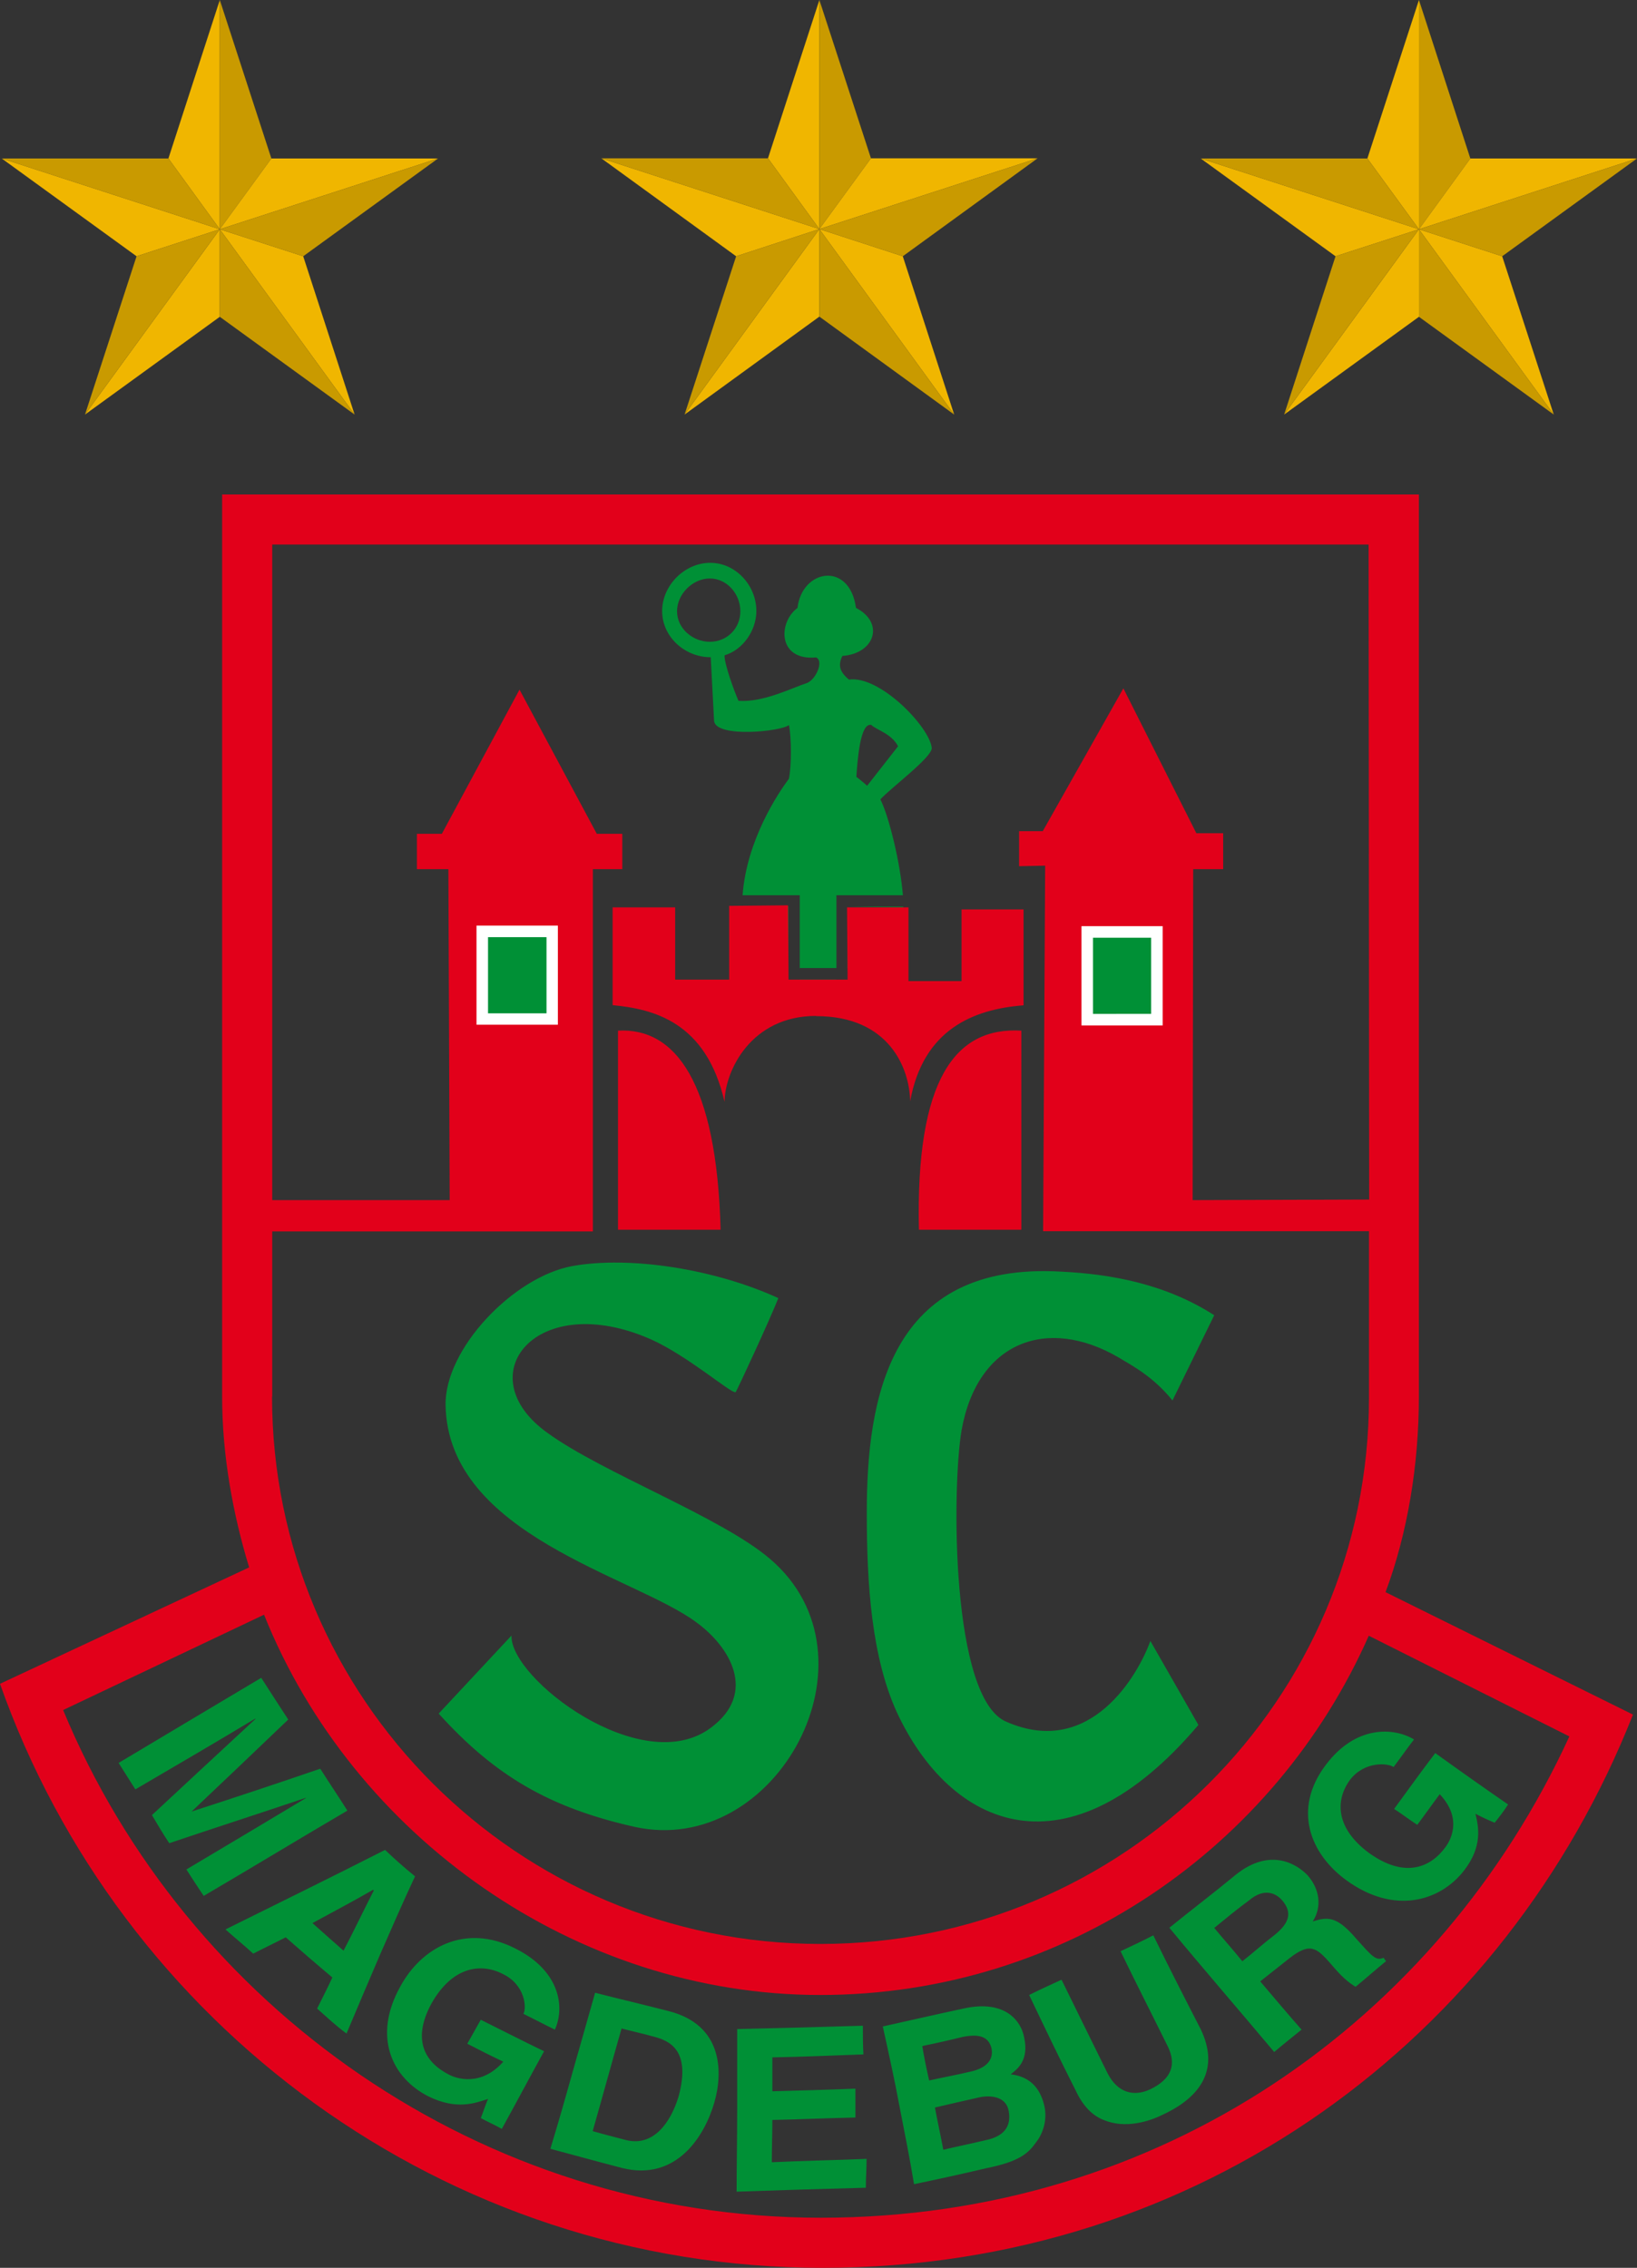 <?xml version="1.0" encoding="UTF-8" standalone="no"?>
<svg
   id="Ebene_1"
   data-name="Ebene 1"
   viewBox="0 0 615.401 852.391"
   version="1.1"
   width="615.401"
   height="852.391"
   xmlns="http://www.w3.org/2000/svg"
   xmlns:svg="http://www.w3.org/2000/svg">
  <rect x="0" y="0" width="615.401" height="852.391" fill="#333333" stroke="none"/>
  <defs
     id="defs10">
    <style
       id="style2">
      .cls-1 {
        fill: #f0b600;
      }

      .cls-2 {
        fill: #fff;
      }

      .cls-2, .cls-3, .cls-4 {
        fill-rule: evenodd;
      }

      .cls-5 {
        fill: #c99a00;
      }

      .cls-6, .cls-7, .cls-8 {
        fill: none;
      }

      .cls-7 {
        clip-path: url(#clippath);
      }

      .cls-3 {
        fill: #009036;
      }

      .cls-4 {
        fill: #e2001a;
      }

      .cls-8 {
        clip-path: url(#clippath-1);
      }
    </style>
    <clipPath
       id="clippath">
      <rect
         class="cls-6"
         y="0"
         width="92.46"
         height="129.47"
         id="rect4"
         x="0" />
    </clipPath>
    <clipPath
       id="clippath-1">
      <rect
         class="cls-6"
         x="0.18"
         y="30.6"
         width="92.32"
         height="98.86"
         id="rect7" />
    </clipPath>
  </defs>
  <g
     class="cls-7"
     clip-path="url(#clippath)"
     id="g85"
     transform="matrix(7,0,0,7,-17.5,-41.089)">
    <polygon
       class="cls-1"
       points="14.03,12.31 14.03,0 11.27,8.51 "
       id="polygon12"
       transform="translate(0.274,5.87)" />
    <polygon
       class="cls-5"
       points="16.8,8.51 14.03,0 14.03,12.31 "
       id="polygon14"
       transform="translate(0.274,5.87)" />
    <polygon
       class="cls-1"
       points="2.32,8.51 9.56,13.76 14.03,12.31 "
       id="polygon16"
       transform="translate(0.274,5.87)" />
    <polygon
       class="cls-5"
       points="11.27,8.51 2.32,8.51 14.03,12.31 "
       id="polygon18"
       transform="translate(0.274,5.87)" />
    <polygon
       class="cls-1"
       points="14.03,12.31 6.79,22.26 14.03,17.01 "
       id="polygon20"
       transform="translate(0.274,5.87)" />
    <polygon
       class="cls-5"
       points="14.03,12.31 9.56,13.76 6.79,22.26 "
       id="polygon22"
       transform="translate(0.274,5.87)" />
    <polygon
       class="cls-1"
       points="14.03,12.31 21.27,22.26 18.51,13.76 "
       id="polygon24"
       transform="translate(0.274,5.87)" />
    <polygon
       class="cls-5"
       points="14.03,12.31 14.03,17.01 21.27,22.26 "
       id="polygon26"
       transform="translate(0.274,5.87)" />
    <polygon
       class="cls-1"
       points="16.8,8.51 14.03,12.31 25.75,8.51 "
       id="polygon28"
       transform="translate(0.274,5.87)" />
    <polygon
       class="cls-5"
       points="25.75,8.51 14.03,12.31 18.51,13.76 "
       id="polygon30"
       transform="translate(0.274,5.87)" />
    <polygon
       class="cls-1"
       points="78.43,12.31 78.43,0 75.66,8.51 "
       id="polygon32"
       transform="translate(0.274,5.87)" />
    <polygon
       class="cls-5"
       points="81.19,8.51 78.43,0 78.43,12.31 "
       id="polygon34"
       transform="translate(0.274,5.87)" />
    <polygon
       class="cls-1"
       points="66.71,8.51 73.95,13.76 78.43,12.31 "
       id="polygon36"
       transform="translate(0.274,5.87)" />
    <polygon
       class="cls-5"
       points="75.66,8.51 66.71,8.51 78.43,12.31 "
       id="polygon38"
       transform="translate(0.274,5.87)" />
    <polygon
       class="cls-1"
       points="78.43,12.31 71.19,22.26 78.43,17.01 "
       id="polygon40"
       transform="translate(0.274,5.87)" />
    <polygon
       class="cls-5"
       points="78.43,12.31 73.95,13.76 71.19,22.26 "
       id="polygon42"
       transform="translate(0.274,5.87)" />
    <polygon
       class="cls-1"
       points="78.43,12.31 85.67,22.26 82.9,13.76 "
       id="polygon44"
       transform="translate(0.274,5.87)" />
    <polygon
       class="cls-5"
       points="78.43,12.31 78.43,17.01 85.67,22.26 "
       id="polygon46"
       transform="translate(0.274,5.87)" />
    <polygon
       class="cls-1"
       points="81.19,8.51 78.43,12.31 90.14,8.51 "
       id="polygon48"
       transform="translate(0.274,5.87)" />
    <polygon
       class="cls-5"
       points="90.14,8.51 78.43,12.31 82.9,13.76 "
       id="polygon50"
       transform="translate(0.274,5.87)" />
    <polygon
       class="cls-1"
       points="46.23,12.3 46.23,0 43.47,8.5 "
       id="polygon52"
       transform="translate(0.274,5.87)" />
    <polygon
       class="cls-5"
       points="49,8.5 46.23,0 46.23,12.3 "
       id="polygon54"
       transform="translate(0.274,5.87)" />
    <polygon
       class="cls-1"
       points="34.52,8.5 41.76,13.76 46.23,12.3 "
       id="polygon56"
       transform="translate(0.274,5.87)" />
    <polygon
       class="cls-5"
       points="43.47,8.5 34.52,8.5 46.23,12.3 "
       id="polygon58"
       transform="translate(0.274,5.87)" />
    <polygon
       class="cls-1"
       points="46.23,12.3 38.99,22.26 46.23,17 "
       id="polygon60"
       transform="translate(0.274,5.87)" />
    <polygon
       class="cls-5"
       points="46.23,12.3 41.76,13.76 38.99,22.26 "
       id="polygon62"
       transform="translate(0.274,5.87)" />
    <polygon
       class="cls-1"
       points="46.23,12.3 53.47,22.26 50.71,13.76 "
       id="polygon64"
       transform="translate(0.274,5.87)" />
    <polygon
       class="cls-5"
       points="46.23,12.3 46.23,17 53.47,22.26 "
       id="polygon66"
       transform="translate(0.274,5.87)" />
    <polygon
       class="cls-1"
       points="49,8.5 46.23,12.3 57.95,8.5 "
       id="polygon68"
       transform="translate(0.274,5.87)" />
    <polygon
       class="cls-5"
       points="57.95,8.5 46.23,12.3 50.71,13.76 "
       id="polygon70"
       transform="translate(0.274,5.87)" />
    <g
       id="layer1">
      <g
         id="g3279">
        <g
           class="cls-8"
           clip-path="url(#clippath-1)"
           id="g81">
          <g
             id="g3281">
            <g
               id="g3287">
              <path
                 id="path3289"
                 class="cls-3"
                 d="m 65.47,81.07 c -1.03,-1.28 -2.16,-1.87 -2.91,-2.32 -3.82,-2.22 -7.57,-0.85 -8.42,3.92 -0.52,3.09 -0.58,14.41 2.41,15.65 4.54,1.99 7.1,-2.58 7.73,-4.34 l 2.58,4.51 c -7.05,8.31 -13.3,5.54 -16.2,-0.69 -1.34,-2.96 -1.61,-6.78 -1.61,-10.69 0,-6.09 1.17,-13.51 10.45,-12.96 2.67,0.13 5.6,0.66 8.21,2.34 l -2.24,4.57 z M 42,80.62 c -0.21,0.1 -2.54,-1.93 -4.51,-2.82 -6.18,-2.75 -9.93,1.93 -5.57,5.02 2.95,2.14 9.31,4.51 11.93,6.75 6.2,5.28 0.35,16.08 -7.28,14.39 -4.57,-1.03 -7.5,-2.75 -10.51,-6.08 l 3.91,-4.19 c -0.1,2.3 7.02,7.74 10.72,4.94 2.48,-1.85 1.04,-4.33 -0.82,-5.67 -3.33,-2.46 -13.3,-4.67 -13.44,-11.62 -0.07,-3.03 3.64,-6.91 6.81,-7.49 3.06,-0.55 7.6,0.14 11.06,1.72 -0.37,0.97 -2.24,5.02 -2.3,5.06 m 36.61,23.23 c 0.42,-0.56 0.79,-1.09 1.21,-1.65 1.27,1.34 0.54,2.54 0.3,2.85 -0.75,1.03 -2.12,1.72 -4.09,0.31 -1.82,-1.34 -1.82,-2.85 -1.03,-3.93 0.79,-1.03 2.06,-0.9 2.34,-0.69 0.37,-0.48 0.72,-1 1.1,-1.48 -1.07,-0.65 -3.13,-0.79 -4.75,1.38 -1.79,2.38 -0.82,4.78 1.13,6.19 2.51,1.82 4.99,1.17 6.32,-0.55 1,-1.31 0.76,-2.34 0.6,-3.03 0.34,0.18 0.69,0.34 1.03,0.48 0.24,-0.3 0.51,-0.64 0.72,-0.98 -1.3,-0.9 -2.61,-1.82 -3.91,-2.76 -0.76,1 -1.48,2 -2.21,3 0.42,0.27 0.82,0.58 1.24,0.85 m -9.39,7.33 c -0.51,-0.63 -1.03,-1.21 -1.51,-1.79 0.63,-0.51 1.21,-1 1.87,-1.48 0.85,-0.72 1.48,-0.35 1.78,0 0.55,0.65 0.39,1.21 -0.4,1.85 -0.59,0.45 -1.13,0.94 -1.73,1.41 m 1.69,4.89 c 0.49,-0.42 0.97,-0.79 1.48,-1.21 -0.75,-0.85 -1.48,-1.72 -2.22,-2.59 0.51,-0.4 1.03,-0.82 1.54,-1.22 1.14,-0.9 1.48,-0.6 2.27,0.3 0.58,0.69 0.92,0.97 1.31,1.21 0.55,-0.45 1.09,-0.93 1.64,-1.38 -0.03,-0.04 -0.1,-0.1 -0.13,-0.18 -0.42,0.18 -0.61,-0.06 -1.48,-1.03 -1.06,-1.24 -1.55,-1.16 -2.33,-0.92 0.51,-0.79 0.37,-1.75 -0.28,-2.48 -0.52,-0.55 -1.96,-1.54 -3.85,-0.03 -1.16,0.96 -2.4,1.9 -3.57,2.85 1.85,2.24 3.75,4.43 5.63,6.67 m -6.5,-6.26 c -0.58,0.3 -1.17,0.58 -1.75,0.85 0.83,1.72 1.69,3.4 2.54,5.12 0.45,0.93 0.24,1.73 -0.96,2.3 -0.84,0.39 -1.72,0.21 -2.27,-0.85 -0.84,-1.69 -1.66,-3.37 -2.48,-5.04 -0.58,0.27 -1.17,0.53 -1.74,0.82 0.82,1.72 1.64,3.43 2.51,5.15 0.37,0.79 0.88,1.34 1.54,1.58 1.13,0.45 2.38,0.07 3.14,-0.31 2.12,-0.99 3.01,-2.51 2.03,-4.57 -0.87,-1.69 -1.73,-3.37 -2.55,-5.05 m -12.41,5.94 c 0.69,-0.14 1.45,-0.31 2.13,-0.48 0.85,-0.18 1.43,-0.07 1.59,0.61 0.13,0.69 -0.39,1.08 -1.11,1.24 -0.76,0.18 -1.48,0.31 -2.24,0.48 -0.14,-0.61 -0.27,-1.24 -0.37,-1.85 m 0.69,3.3 c 0.79,-0.18 1.58,-0.37 2.4,-0.55 0.66,-0.13 1.42,0 1.55,0.73 0.16,0.85 -0.27,1.37 -1.21,1.57 -0.76,0.18 -1.54,0.34 -2.3,0.52 -0.14,-0.76 -0.31,-1.51 -0.45,-2.27 m -1.13,4.12 c 1.3,-0.27 2.58,-0.55 3.85,-0.85 1.85,-0.37 2.3,-0.82 2.72,-1.41 0.4,-0.51 0.58,-1.23 0.45,-1.88 -0.18,-0.86 -0.66,-1.63 -1.82,-1.76 0.34,-0.27 1,-0.74 0.72,-1.99 -0.16,-0.86 -1,-2.03 -3.22,-1.55 -1.45,0.31 -2.93,0.65 -4.37,0.97 0.31,1.4 0.63,2.85 0.89,4.25 0.27,1.4 0.56,2.82 0.79,4.23 m -2.75,-8.52 c -2.24,0.07 -4.51,0.13 -6.75,0.18 v 4.36 c 0,1.48 -0.03,2.93 -0.03,4.37 2.3,-0.08 4.61,-0.15 6.94,-0.21 0,-0.52 0.04,-1.03 0.04,-1.55 -1.69,0.07 -3.41,0.1 -5.09,0.18 0,-0.76 0.03,-1.52 0.03,-2.27 1.48,-0.03 2.96,-0.1 4.46,-0.13 v -1.55 c -1.51,0.06 -2.98,0.1 -4.46,0.14 v -1.82 c 1.61,-0.03 3.24,-0.1 4.89,-0.16 -0.03,-0.49 -0.03,-1 -0.03,-1.52 m -12.96,0.13 c 0.58,0.15 1.17,0.28 1.78,0.45 0.76,0.21 1.97,0.69 1.28,3.21 -0.42,1.38 -1.34,2.7 -2.82,2.33 -0.63,-0.17 -1.21,-0.31 -1.79,-0.48 0.52,-1.82 1.03,-3.69 1.55,-5.51 m -3.82,6.46 c 1.31,0.35 2.58,0.7 3.85,1.03 2.93,0.73 4.44,-1.72 4.96,-3.54 0.45,-1.58 0.48,-4.15 -2.48,-4.89 -1.31,-0.34 -2.61,-0.64 -3.93,-0.98 -0.4,1.4 -0.79,2.81 -1.19,4.19 -0.39,1.4 -0.79,2.81 -1.21,4.18 m -4.46,-5.63 c 0.66,0.34 1.27,0.65 1.93,0.96 -1.21,1.37 -2.55,0.9 -2.93,0.69 -1.13,-0.58 -2.06,-1.72 -0.93,-3.81 1.11,-1.97 2.64,-2.21 3.85,-1.58 1.19,0.58 1.27,1.82 1.09,2.13 0.55,0.27 1.13,0.58 1.69,0.85 0.52,-1.13 0.35,-3.12 -2.13,-4.36 -2.7,-1.37 -5.05,-0.04 -6.18,2.06 -1.48,2.67 -0.45,4.88 1.51,5.88 1.52,0.75 2.51,0.37 3.21,0.14 -0.15,0.34 -0.25,0.69 -0.39,1.03 0.39,0.21 0.76,0.37 1.13,0.58 0.76,-1.38 1.51,-2.79 2.27,-4.17 -1.13,-0.54 -2.27,-1.13 -3.4,-1.69 -0.24,0.42 -0.48,0.86 -0.72,1.28 m -5.06,-8.26 c 0,0 0,0.03 0.04,0.03 -0.55,1.07 -1.07,2.17 -1.63,3.24 -0.54,-0.48 -1.14,-1 -1.67,-1.48 1.06,-0.58 2.17,-1.16 3.26,-1.79 m -4.7,2.55 c 0.82,0.72 1.64,1.43 2.51,2.16 -0.27,0.58 -0.55,1.13 -0.82,1.67 0.51,0.45 1.03,0.94 1.58,1.34 0.58,-1.37 1.19,-2.82 1.78,-4.19 0.63,-1.43 1.24,-2.85 1.9,-4.25 -0.55,-0.45 -1.1,-0.93 -1.61,-1.42 -2.85,1.45 -5.71,2.85 -8.57,4.27 0.5,0.45 1,0.85 1.49,1.3 0.58,-0.3 1.17,-0.58 1.75,-0.88 m 3.3,-6.81 c -0.48,-0.76 -0.97,-1.48 -1.45,-2.24 -2.3,0.79 -4.6,1.55 -6.91,2.3 1.73,-1.64 3.48,-3.3 5.19,-4.94 -0.48,-0.73 -0.96,-1.48 -1.45,-2.24 -2.54,1.51 -5.08,3.03 -7.66,4.57 0.31,0.48 0.61,0.97 0.9,1.42 2.16,-1.27 4.3,-2.51 6.42,-3.79 h 0.04 c -1.87,1.73 -3.72,3.45 -5.57,5.17 0.3,0.51 0.61,1.03 0.93,1.51 2.43,-0.82 4.88,-1.61 7.31,-2.43 h 0.04 c -2.16,1.3 -4.3,2.57 -6.43,3.84 0.31,0.49 0.61,0.94 0.93,1.42 2.58,-1.51 5.12,-3.06 7.7,-4.57" />
            </g>
            <g
               id="g3291">
              <path
                 id="path3293"
                 class="cls-3"
                 d="m 48.02,54.55 2.99,0.05 v -0.05 z m 0.03,3.3 -0.03,-3.3 v 3.3 z m -0.03,0.65 h 0.03 v -0.03 h -0.03 z m -2.58,0.03 1.97,-0.02 v -0.04 h -1.97 z m -0.61,-0.06 v 0.08 z m -0.04,-3.93 0.03,3.3 h 0.02 v -3.3 H 44.8 Z M 41.43,41.05 c 0.96,-0.29 1.69,-1.32 1.69,-2.37 0,-1.38 -1.11,-2.59 -2.48,-2.59 -1.37,0 -2.58,1.21 -2.58,2.59 0,1.38 1.21,2.48 2.61,2.48 l 0.18,3.43 c 0.13,0.92 3.64,0.55 4.02,0.21 0.14,0.69 0.14,2.19 0,2.88 -0.58,0.78 -2.27,3.29 -2.49,6.26 h 3.07 v 3.91 h 1.97 v -3.91 h 3.57 c -0.14,-1.75 -0.75,-4.24 -1.21,-5.15 0.58,-0.63 2.79,-2.27 2.76,-2.76 -0.11,-1.12 -2.79,-3.91 -4.45,-3.67 -0.4,-0.34 -0.64,-0.69 -0.35,-1.27 1.76,-0.13 2.27,-1.79 0.73,-2.58 -0.34,-2.51 -2.9,-2.09 -3.14,0 -1.06,0.79 -1.06,2.85 1,2.66 0.42,0.19 0,1.17 -0.48,1.37 -0.76,0.24 -2.35,1.06 -3.69,0.96 -0.24,-0.55 -0.75,-1.95 -0.75,-2.43 m -0.79,-4.14 c 0.92,0 1.64,0.83 1.64,1.76 0,0.93 -0.72,1.64 -1.64,1.64 -0.92,0 -1.76,-0.72 -1.76,-1.64 0,-0.92 0.84,-1.76 1.76,-1.76 m 8.69,7.88 c 0.24,0.24 1.07,0.45 1.42,1.13 l -1.66,2.12 c 0,0 -0.34,-0.3 -0.58,-0.48 0.07,-0.97 0.21,-2.96 0.82,-2.78" />
            </g>
            <g
               id="g3295">
              <path
                 id="path3297"
                 class="cls-4"
                 d="M 17.12,80.86 V 71.99 H 34.34 V 52.54 h 1.58 v -1.9 H 34.55 L 30.4,42.9 26.23,50.64 h -1.34 v 1.9 h 1.69 l 0.07,17.77 H 17.12 V 35.11 H 76 l 0.03,35.17 -9.48,0.03 0.03,-17.77 h 1.61 V 50.61 H 66.75 L 62.83,42.83 58.5,50.5 h -1.27 v 1.88 l 1.4,-0.03 -0.11,19.63 h 17.5 v 8.95 c 0,16.21 -13.2,29.32 -29.46,29.32 -16.26,0 -29.45,-13.2 -29.45,-29.4 M 46.33,60.43 c 3.96,0 5.02,2.85 5.05,4.57 0.7,-3.84 3.37,-4.94 6.09,-5.15 V 54.7 h -3.33 v 3.85 h -2.85 v -3.96 h -3.3 l 0.03,3.88 h -3.17 l -0.03,-3.99 -3.16,0.03 v 3.96 h -2.9 V 54.59 H 35.4 v 5.25 c 2.16,0.21 5.02,0.87 6.01,5.19 0.03,-1.69 1.44,-4.61 4.91,-4.61 M 35.69,61.21 V 71.9 H 41.2 C 40.99,63.93 38.75,61.04 35.69,61.21 m 21.66,0 V 71.9 h -5.5 C 51.67,63.82 53.8,61 57.35,61.21 M 86.77,99.1 76.01,93.7 c -5.02,11.35 -16.32,19.29 -29.46,19.29 -13.14,0 -25.09,-8.5 -29.87,-20.42 L 5.89,97.69 c 6.6,15.92 22.45,27.26 40.7,27.26 18.25,0 33.17,-10.56 40.19,-25.84 M 90.19,97.93 76.91,91.36 C 78.09,88.21 78.7,84.52 78.7,80.88 V 32.42 H 14.43 v 48.46 c 0,3.13 0.58,6.3 1.45,9.15 L 2.5,96.28 c 6.44,18.25 23.86,31.36 44.18,31.36 20.32,0 36.68,-12.38 43.52,-29.71" />
            </g>
            <path
               id="path3299"
               class="cls-2"
               d="m 28.09,55.57 h 4.37 v 5.32 h -4.37 z m 32.49,0.03 h 4.36 v 5.33 h -4.36 z" />
            <path
               id="path3301"
               class="cls-3"
               d="m 28.71,56.19 h 3.14 v 4.09 h -3.14 z m 32.49,0.03 h 3.12 v 4.09 H 61.2 Z" />
          </g>
        </g>
      </g>
    </g>
  </g>
</svg>
